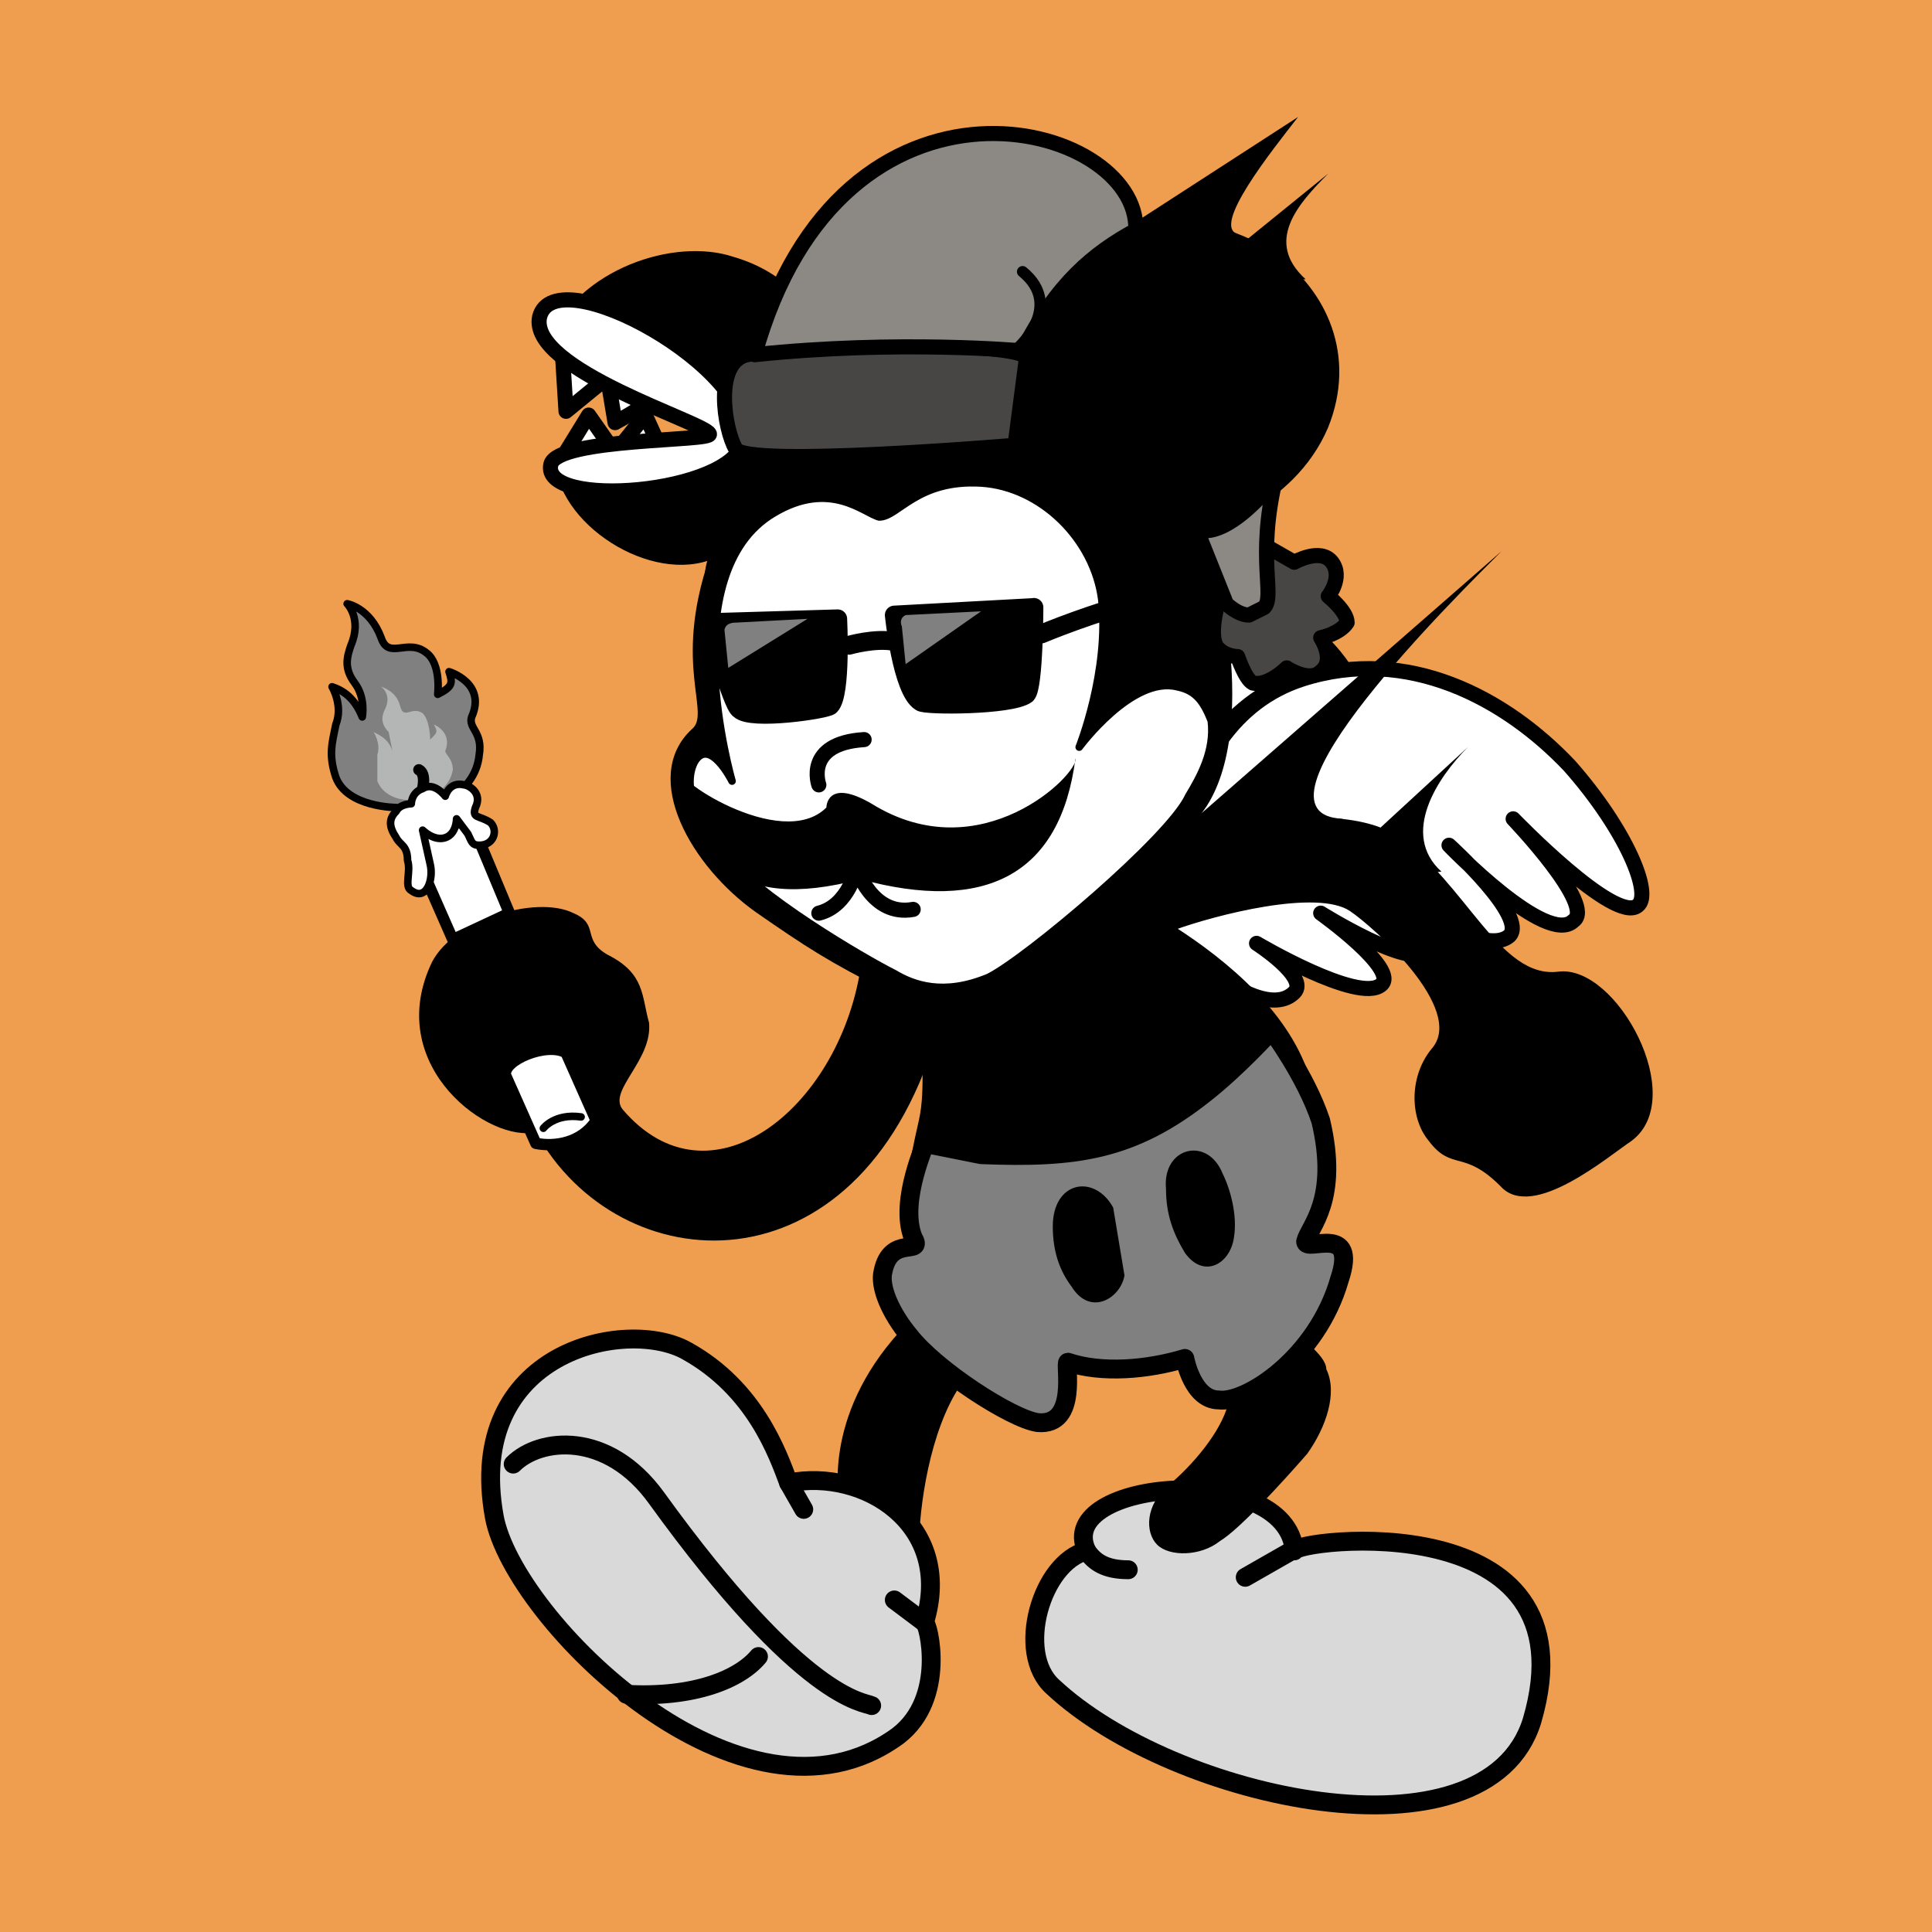<svg width='512' height='512' viewBox='0 0 512 512' xmlns='http://www.w3.org/2000/svg'><path fill='#EF9E4F' fill-rule='evenodd' d='M0 512h512V0H0Z'/><path fill='#fff' fill-rule='evenodd' stroke='#000' stroke-linecap='round' stroke-linejoin='round' stroke-width='4' d='M310 247s-2-55 35-67c28-9 54 5 71 23 15 17 22 34 18 37-6 5-33-23-33-23s22 23 16 27c-7 7-33-20-33-20s21 19 16 24c-8 7-38-16-38-16s19 16 16 20c-4 5-28-10-28-10s21 15 16 19c-6 5-33-11-33-11s14 9 10 13c-5 5-15 0-24-7-9-6-8-9-9-9Z'/><path fill='#fff' fill-rule='evenodd' stroke='#000' stroke-linecap='round' stroke-linejoin='round' stroke-width='4' d='M356 177c-2 1-20 0-35 20-15 23-50 8-19-23 32-32 54 3 54 3Z'/><path fill='#d9d9d9' fill-rule='evenodd' stroke='#000' stroke-linecap='round' stroke-linejoin='round' stroke-width='5' d='M343 411c-2-24-64-19-55 0-12 3-19 27-9 36 32 30 115 48 127 9 17-58-63-48-63-45Z'/><path fill='none' stroke='#000' stroke-linecap='round' stroke-linejoin='round' stroke-width='5' d='M288 411c2 3 5 5 11 5m31 2 14-8'/><path fill-rule='evenodd' stroke='#000' stroke-linecap='round' stroke-linejoin='round' d='M289 234c0-2 1-5 4-8 0 0 58-17 77-4 18 12 27 38 43 36 15-2 34 33 19 44-6 4-26 21-34 12-10-10-13-4-19-12-5-6-5-17 1-24 9-11-16-33-22-37-9-6-36 1-47 5 14 9 31 23 36 41 6 24 0 39 0 43-1 3 13-5 9 10-2 6-5 12-9 17 2 2 4 4 4 6 3 6 0 15-5 22-7 8-18 20-23 23-5 4-13 4-16 1s-3-10 3-15 14-14 16-22h-3c-8 0-9-11-9-11-10 3-22 3-31 1-2 0 2 17-9 16-4-1-12-5-20-11-8 12-11 32-11 44 1 3-20-13-20-13s-5-22 16-45c-17-22 4-22 4-22-3-3-5-8 1-34 2-9 0-17 2-36 3-13 27-28 43-27Z'/><path fill='gray' fill-rule='evenodd' stroke='#000' stroke-linecap='round' stroke-linejoin='round' stroke-width='5' d='M319 290c-19 15-34 17-59 16l-15-3c1-1-7 15-3 25 3 5-6-1-8 9-1 4 2 11 7 17 7 9 27 22 34 23 11 1 7-16 8-16 9 3 21 2 31-1 0 0 2 11 9 11 7 1 26-11 32-32 5-15-9-7-9-10 1-4 9-11 4-32-4-12-13-24-13-24s-9 10-18 17Z'/><path fill-rule='evenodd' d='M295 320c-5-9-16-7-16 5 0 7 2 12 5 16 5 8 13 3 14-3l-3-18Zm29-9c-4-10-16-7-15 4 0 7 2 12 5 17 5 7 12 3 13-4 1-6-1-13-3-17Z'/><path fill-rule='evenodd' d='M228 257c-6 37-40 64-63 37-4-5 8-13 7-23-2-7-1-13-11-18-7-4-2-8-9-11-10-5-33 2-38 14-12 27 16 47 28 44 22 40 85 44 106-25 3-10-19-19-20-18Z'/><path fill='#fff' fill-rule='evenodd' stroke='#000' stroke-linecap='round' stroke-linejoin='round' stroke-width='3' d='M134 285c-1-4 11-9 16-6l8 18c-4 6-11 7-16 6l-8-18Zm-25-61c1-3 13-7 16-6l10 24-15 7Z'/><path fill='gray' fill-rule='evenodd' stroke='#000' stroke-linecap='round' stroke-linejoin='round' stroke-width='2' d='M105 214s-13 0-16-8c-2-6-1-9 0-14 2-5-1-10-1-10 3 1 6 3 8 8 0 0 1-5-2-9s-2-7-1-10c3-7-1-11-1-11s6 1 9 9c2 6 7 0 12 4 4 3 3 11 3 11 4-2 4-3 3-6 0 0 10 3 6 12-1 3 3 4 2 10-1 11-14 16-22 14Z'/><path fill='#b4b5b5' fill-rule='evenodd' d='M108 212s-6 0-8-5v-7c1-3-1-6-1-6 2 1 4 2 5 5l-1-5c-2-2-2-4-1-6 2-4-1-6-1-6s4 1 5 5 3 0 6 2c2 2 2 7 2 7 2-2 2-2 1-4 0 0 5 2 3 7 0 1 2 2 2 5-1 6-8 9-12 8Z'/><path fill='none' stroke='#000' stroke-linecap='round' stroke-linejoin='round' stroke-width='3' d='M112 209s1-4-1-5'/><path fill='none' stroke='#000' stroke-linecap='round' stroke-linejoin='round' stroke-width='2' d='M144 299s3-4 10-3'/><path fill='#fff' fill-rule='evenodd' stroke='#000' stroke-linecap='round' stroke-linejoin='round' stroke-width='2' d='M105 215c-2 2-2 4 0 7 1 2 3 2 3 6 1 3-1 7 1 8 4 3 6-3 5-7l-2-9s3 3 6 2 3-5 3-5l3 4c1 2 1 3 3 3 4 0 5-4 3-6-3-2-5-1-4-4 2-4-2-6-3-6-4-1-5 3-5 3s-3-4-6-2c-3 1-3 4-3 4s-3 0-4 2Z'/><path fill='#d9d9d9' fill-rule='evenodd' stroke='#000' stroke-linecap='round' stroke-linejoin='round' stroke-width='5' d='M209 393c20-4 44 11 36 37 1 0 6 20-7 30-41 30-102-31-107-58-8-44 35-53 51-44 18 10 24 27 27 35Z'/><path fill='none' stroke='#000' stroke-linecap='round' stroke-linejoin='round' stroke-width='5' d='M136 388c7-7 25-9 38 9 39 54 55 54 57 55m-65-3c18 1 30-4 35-10m36-15 8 6m-36-37 4 7'/><path fill-rule='evenodd' stroke='#000' stroke-linecap='round' stroke-linejoin='round' stroke-width='2' d='M189 147c-16 7-41-9-41-26 0-4 41-2 40-8 0-4-43-18-42-22 8-19 33-27 48-22 28 8 30 40 30 40 13-7-45 67-35 38Z'/><path fill='#fff' fill-rule='evenodd' stroke='#000' stroke-linecap='round' stroke-linejoin='round' stroke-width='4' d='m149 93 1 16 11-9 2 12s11-6 12-8c1-1-11-15-26-11Z'/><path fill='#fff' fill-rule='evenodd' stroke='#000' stroke-linecap='round' stroke-linejoin='round' stroke-width='4' d='m148 123 8-13 7 10 8-10 5 11c3 7-20 11-28 2Z'/><path fill='#fff' fill-rule='evenodd' stroke='#000' stroke-linecap='round' stroke-linejoin='round' stroke-width='4' d='M197 117c4-19-50-49-54-33-3 14 44 28 45 31 1 2-40 1-42 8-3 12 48 8 51-6Z'/><path fill-rule='evenodd' stroke='#000' stroke-linecap='round' stroke-linejoin='round' stroke-width='2' d='M189 148s-42 1-44-41c-2-29 31-43 49-37 28 8 30 40 30 40 13-7 29-9 47-5 0 0 3-26 18-37 31-23 77 8 62 45-9 21-33 28-35 26 5 4 18 49 3 74-18 29-34 35-52 47-16 10-22 7-31 2-16-8-22-12-35-21-17-12-30-35-17-47 6-5-5-17 5-46Z' visibility='hidden'/><path fill-rule='evenodd' stroke='#000' stroke-linecap='round' stroke-linejoin='round' stroke-width='2' d='M189 148s-42 1-44-41c-2-29 31-43 49-37 28 8 30 40 30 40 13-7-45 67-35 38Z' visibility='hidden'/><path fill-rule='evenodd' stroke='#000' stroke-linecap='round' stroke-linejoin='round' stroke-width='2' d='M189 148c5-17 17-29 35-38 13-7 29-9 47-5 0 0 3-26 18-37 31-23 77 8 62 45-9 21-33 28-35 26 5 4 17 52 3 74-19 28-34 35-52 47-16 10-22 7-31 2-16-8-22-12-35-21-17-12-30-35-17-47 6-5-5-17 5-46Z'/><path fill-rule='evenodd' stroke='#000' stroke-linecap='round' stroke-linejoin='round' stroke-width='2' d='M189 148c5-17 17-29 35-38 13-7 29-9 47-5 0 0 6-28 24-30 60-8 100 93 74 107-30 15-51-41-53-43 5 4 17 52 3 74-19 28-34 35-52 47-16 10-22 7-31 2-16-8-22-12-35-21-17-12-30-35-17-47 6-5-5-17 5-46Z' visibility='hidden'/><path fill='#fff' fill-rule='evenodd' stroke='#000' stroke-linecap='round' stroke-linejoin='round' stroke-width='2' d='M194 207s-16-55 11-71c15-9 24 0 28 1 5 0 10-10 27-9 16 1 30 15 32 31 2 19-6 39-6 39s14-19 26-16c5 1 7 4 9 9 1 8-3 15-6 20-5 11-43 43-53 48-12 5-20 2-25-1-8-4-37-21-45-32-8-9-11-18-8-24 4-7 10 5 10 5Z'/><path fill='none' stroke='#000' stroke-linecap='round' stroke-linejoin='round' stroke-width='4' d='M217 242c8-2 10-12 10-12s4 13 15 11'/><path fill-rule='evenodd' d='M219 214s0-8 12-1c29 18 55-8 54-12-4 31-24 41-57 32-34 9-44-6-47-29-5 1 26 22 38 10Z'/><path fill-rule='evenodd' d='M256 162c3 0 6 4 6 9s-3 9-6 9c-4 0-7-4-7-9s3-9 7-9Zm-44 2c4 0 7 4 7 9s-3 9-7 9-7-4-7-9 3-9 7-9Z'/><path fill-rule='evenodd' stroke='#000' stroke-linecap='round' stroke-linejoin='round' stroke-width='5' d='M237 163s2 20 7 23c1 1 24 1 28-2 2-2 2-24 2-23l-37 2Zm-15 1s1 20-2 23c-1 1-21 4-24 1-2-1-8-23-8-23l34-1Z'/><path fill='none' stroke='#000' stroke-linecap='round' stroke-linejoin='round' stroke-width='5' d='M276 168s57-24 47 0m-98 3s7-2 12-1'/><path fill='gray' fill-rule='evenodd' d='m240 176-1-10s-1-2 1-3l20-1Zm-47 1-1-10s0-2 3-2l19-1Z'/><path fill='none' stroke='#000' stroke-linecap='round' stroke-linejoin='round' stroke-width='4' d='M217 208s-4-11 12-12'/><path fill-rule='evenodd' d='m293 64 51-33c-7 9-23 29-16 31Zm18 158 87-76c-11 11-71 70-42 71Zm40 11 38-35c-8 8-18 23-7 33ZM315 76l37-30c-8 8-17 18-6 28Z'/><path fill='#484645' fill-rule='evenodd' stroke='#000' stroke-linecap='round' stroke-linejoin='round' stroke-width='4' d='M195 119c3 5 74-1 74-1l3-23c1-4-52-5-74-1-9 2-6 20-3 25Zm155 59c4-3 0-9 0-9s5-1 7-4c0-3-5-7-5-7s4-5 1-9-10 0-10 0l-7-4c-9-4-18 23-13 27 2 2 5 2 5 2s2 6 4 7c4 1 9-4 9-4s6 4 9 1Z'/><path fill='#8c8883' fill-rule='evenodd' stroke='#000' stroke-linecap='round' stroke-linejoin='round' stroke-width='4' d='M331 163c-3 0-6-3-6-3l-8-20c1 1 8 3 21-13-5 21 0 31-3 34l-4 2ZM200 94c23-83 102-62 101-33-11 6-21 14-30 32 0 0-33-3-71 1Z'/><path fill='none' stroke='#000' stroke-linecap='round' stroke-linejoin='round' stroke-width='3' d='M270 92s12-11 1-20'/></svg>